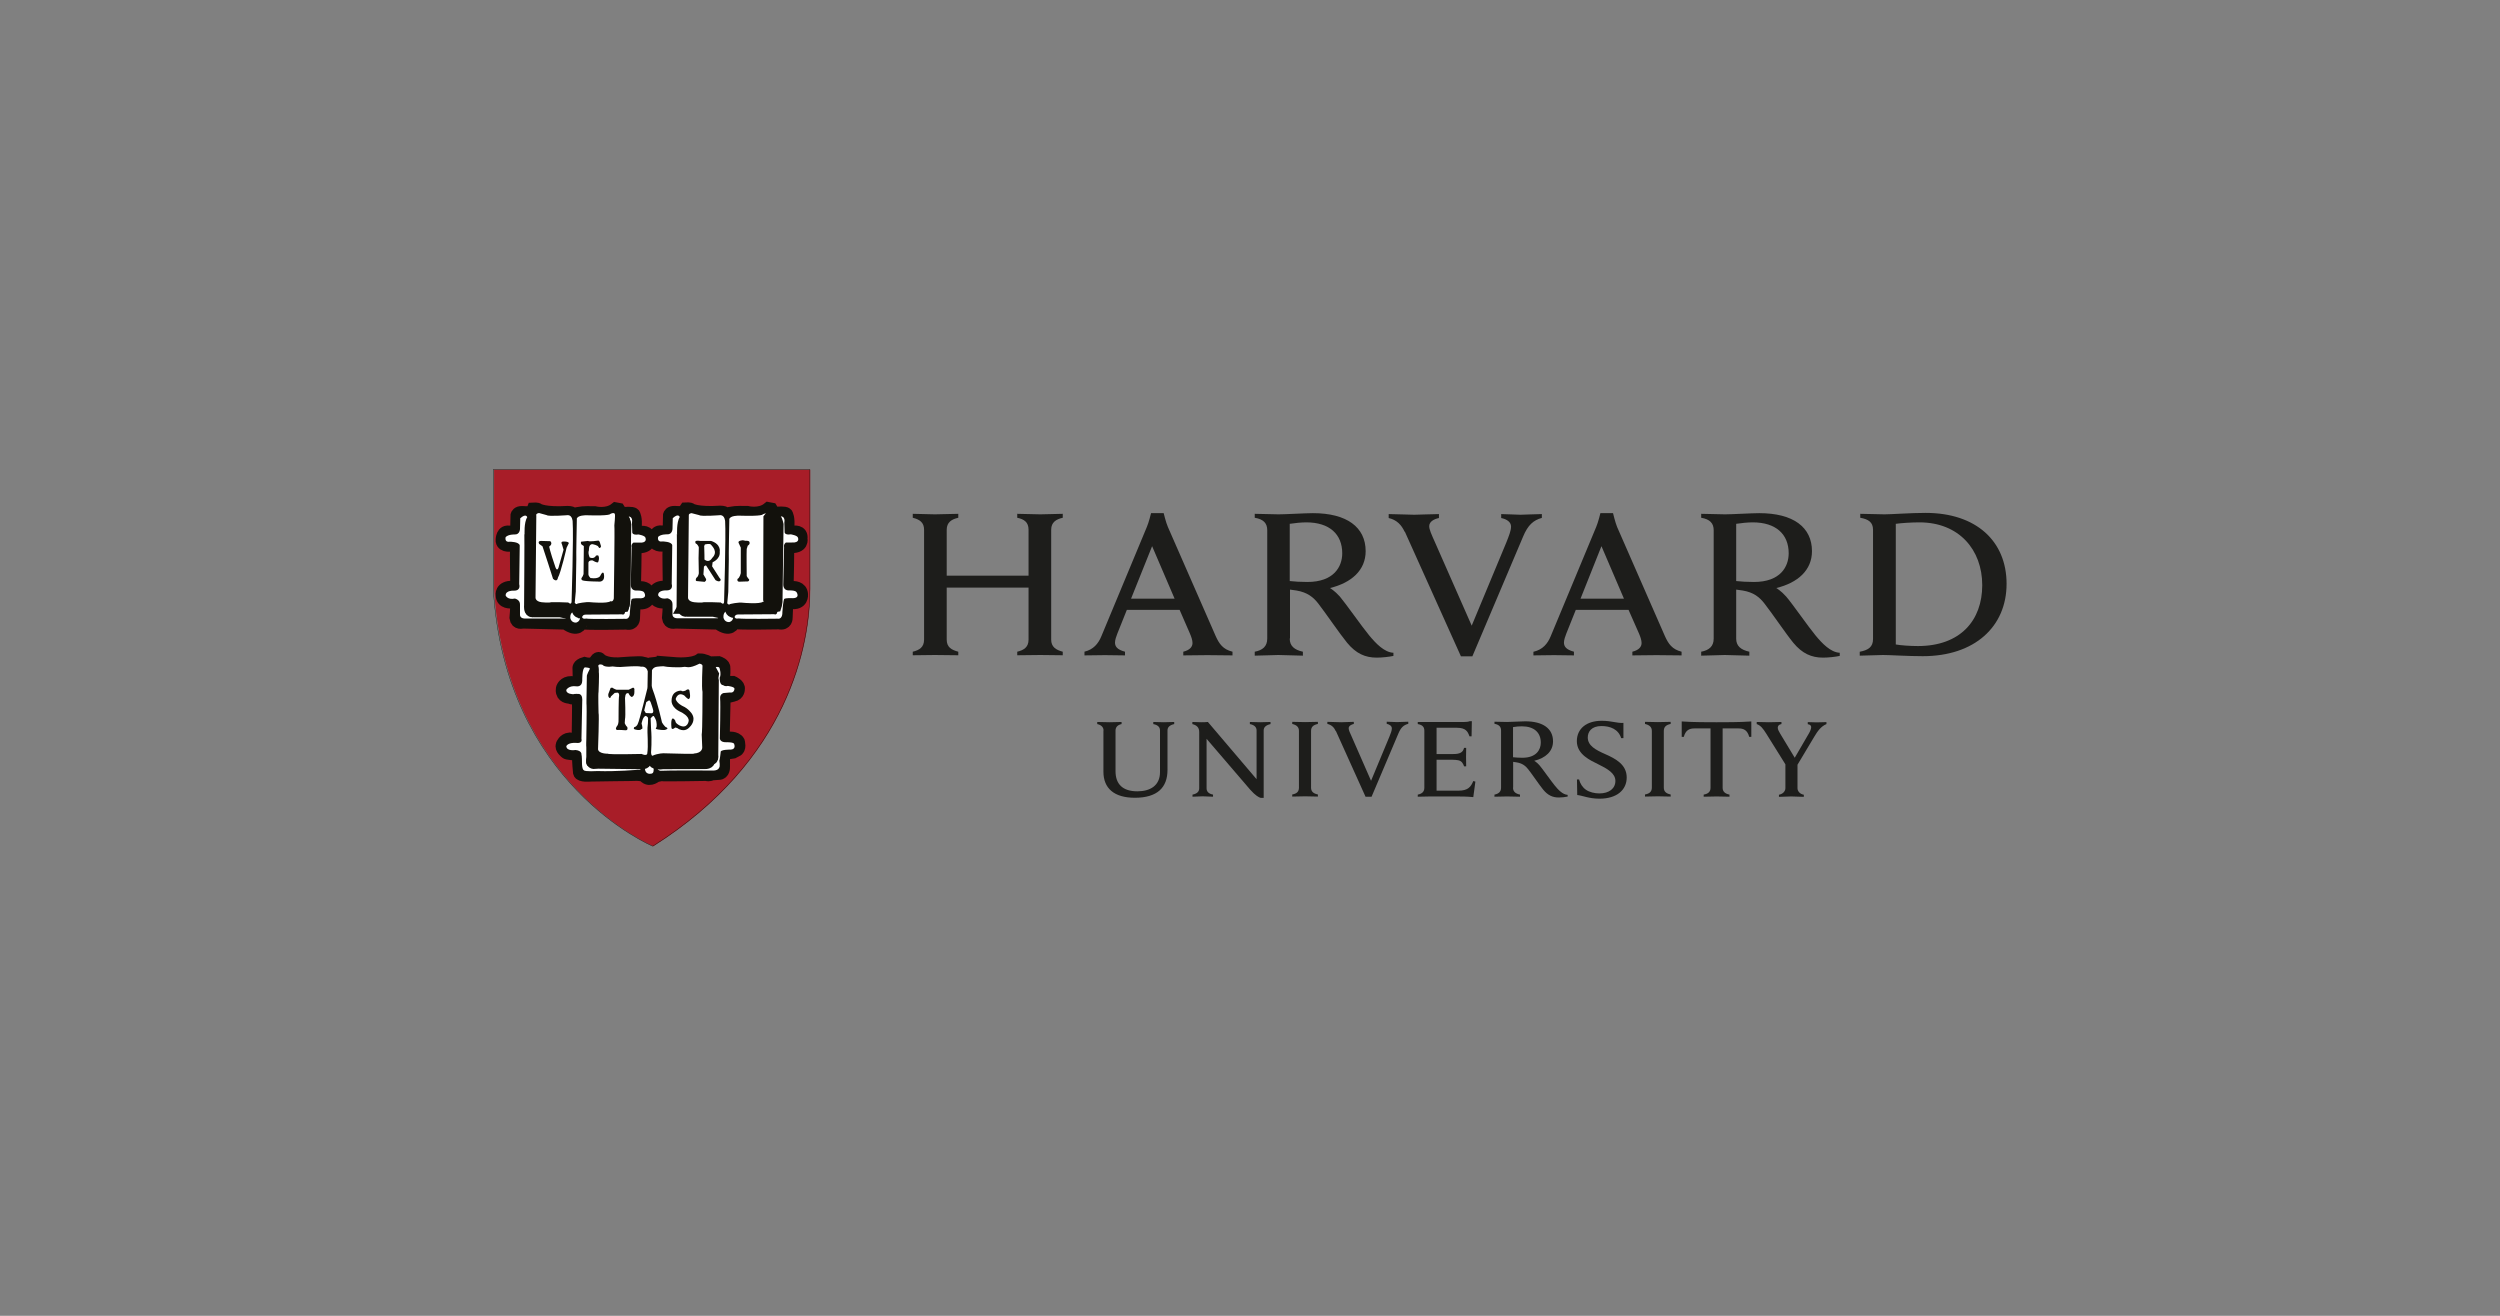 <?xml version="1.0" encoding="UTF-8"?> <svg xmlns="http://www.w3.org/2000/svg" xmlns:xlink="http://www.w3.org/1999/xlink" width="190px" height="100px" viewBox="0 0 190 100" version="1.1"><rect x="0" y="0" width="190" height="100" fill="#808080" stroke="none"/><title>harvard </title><g id="harvard" stroke="none" stroke-width="1" fill="none" fill-rule="evenodd"><g id="g14" transform="translate(37.49, 35.68)"><g id="g20" transform="translate(45.9, 19.19)" fill="#1D1D1B" fill-rule="nonzero"><path d="M0.48,0.65 C0.48,0.41 0.32,0.23 1.42108547e-14,0.16 L1.42108547e-14,0 C0.18,0 0.78,0.02 0.95,0.02 C1.1,0.02 1.67,0 1.85,0 L1.85,0.16 C1.55,0.22 1.39,0.4 1.39,0.65 L1.39,3.74 C1.39,4.72 1.93,5.27 3.05,5.27 C4.02,5.27 4.77,4.84 4.77,3.81 L4.77,0.64 C4.77,0.41 4.63,0.23 4.26,0.16 L4.26,0 C4.39,0 4.89,0.02 5.05,0.02 C5.19,0.02 5.71,0 5.85,0 L5.85,0.16 C5.5,0.24 5.34,0.4 5.34,0.64 L5.34,3.64 C5.34,4.99 4.56,5.76 2.86,5.76 C1.28,5.76 0.47,5.04 0.47,3.78 L0.47,0.65 L0.48,0.65 Z" id="path22"></path></g><g id="g24" transform="translate(53.13, 19.19)" fill="#1D1D1B" fill-rule="nonzero"><path d="M0.01,5.52 C0.38,5.45 0.52,5.27 0.52,5.04 L0.52,0.77 C0.52,0.41 0.33,0.25 0,0.16 L0,0 C0.19,0.01 0.5,0.02 0.66,0.02 C0.8,0.02 1.03,0.02 1.18,0 L4.88,4.35 L4.88,0.64 C4.88,0.41 4.73,0.23 4.37,0.16 L4.37,0 C4.5,0 4.98,0.02 5.15,0.02 C5.3,0.02 5.81,0 5.94,0 L5.94,0.16 C5.59,0.24 5.42,0.4 5.42,0.64 L5.42,5.77 L5.2,5.77 C5.06,5.74 4.79,5.59 4.39,5.14 L1.08,1.28 L1.08,5.04 C1.08,5.27 1.21,5.45 1.57,5.52 L1.57,5.68 C1.44,5.68 0.96,5.65 0.79,5.65 C0.64,5.65 0.14,5.68 0.01,5.68 L0.01,5.52 Z" id="path26"></path></g><g id="g28" transform="translate(82.35, 19.1)" fill="#1D1D1B" fill-rule="nonzero"><path d="M0.01,4.46 L0.17,4.46 C0.25,4.78 0.44,5.07 0.69,5.24 C0.96,5.43 1.37,5.52 1.71,5.52 C2.45,5.52 2.93,5.15 2.93,4.57 C2.93,3.99 2.33,3.65 1.6,3.29 C1.06,3.02 0,2.57 0,1.55 C0,0.6 0.73,0 1.89,0 C2.66,0 3.02,0.19 3.54,0.16 L3.54,1.32 L3.37,1.32 C3.16,0.64 2.54,0.4 1.87,0.4 C1.11,0.4 0.83,0.83 0.83,1.27 C0.83,1.9 1.45,2.22 2.15,2.53 C2.94,2.88 3.79,3.32 3.79,4.31 C3.79,5.24 3.06,5.92 1.72,5.92 C0.93,5.92 0.45,5.69 0.03,5.64 L0.01,4.45 L0.01,4.46 Z" id="path30"></path></g><g id="g32" transform="translate(96.02, 19.19)" fill="#1D1D1B" fill-rule="nonzero"><path d="M2.25,3.33 L0.74,0.91 C0.48,0.49 0.29,0.26 0,0.16 L0,0 C0.21,0 0.76,0.02 0.92,0.02 C1.06,0.02 1.67,0 1.88,0 L1.88,0.16 C1.69,0.19 1.6,0.29 1.6,0.44 C1.6,0.57 1.69,0.73 1.78,0.88 C1.87,1.02 2.89,2.72 2.89,2.72 L3.96,0.88 C4.07,0.7 4.14,0.51 4.14,0.39 C4.14,0.28 4.06,0.19 3.88,0.17 L3.88,0.01 C4.06,0.01 4.44,0.03 4.56,0.03 C4.68,0.03 5.12,0.01 5.3,0.01 L5.3,0.16 C4.89,0.33 4.63,0.69 4.38,1.11 L3.01,3.4 M3.1,3.11 L3.1,5.04 C3.1,5.23 3.25,5.47 3.58,5.53 L3.58,5.69 C3.4,5.69 2.8,5.66 2.62,5.66 C2.47,5.66 1.9,5.69 1.69,5.69 L1.69,5.53 C2.02,5.47 2.18,5.23 2.18,5.04 L2.18,3.19" id="path34"></path></g><g id="g36" transform="translate(70.26, 19.13)" fill="#1D1D1B" fill-rule="nonzero"><path d="M0,0.06 L3.54,0.06 C3.65,0.06 3.84,0.05 3.95,7.10542736e-15 L4.11,7.10542736e-15 L4.09,1.15 L3.93,1.15 C3.8,0.79 3.66,0.5 2.97,0.5 L1.43,0.5 L1.43,2.5 L2.61,2.5 C2.78,2.5 2.99,2.49 3.08,2.46 C3.35,2.4 3.46,2.25 3.52,2.03 L3.68,2.03 C3.67,2.2 3.67,2.6 3.67,2.71 C3.67,2.82 3.68,3.24 3.68,3.43 L3.52,3.43 C3.44,3.2 3.34,3.03 3.08,2.97 C2.99,2.95 2.78,2.93 2.61,2.93 L1.43,2.93 L1.43,5.28 L3.1,5.28 C3.83,5.28 4.04,4.98 4.22,4.55 L4.38,4.59 L4.22,5.77 C3.68,5.72 3.35,5.72 2.74,5.72 L0.98,5.72 C0.81,5.72 0.19,5.74 0,5.74 L0,5.58 C0.32,5.52 0.5,5.36 0.5,5.06 L0.5,0.72 C0.5,0.45 0.36,0.28 0,0.22 L0,0.06 L0,0.06 Z" id="path38"></path></g><g id="g40" transform="translate(60.72, 19.18)" fill="#1D1D1B" fill-rule="nonzero"><path d="M0.51,0.69 C0.51,0.4 0.34,0.24 -1.42108547e-14,0.16 L-1.42108547e-14,0 C0.19,0 0.8,0.02 0.98,0.02 C1.13,0.02 1.76,0 1.95,0 L1.95,0.16 C1.61,0.23 1.43,0.38 1.43,0.69 L1.43,5 C1.43,5.29 1.6,5.45 1.95,5.52 L1.95,5.68 C1.76,5.68 1.15,5.66 0.98,5.66 C0.83,5.66 0.19,5.68 -1.42108547e-14,5.68 L-1.42108547e-14,5.52 C0.35,5.46 0.51,5.3 0.51,5 L0.51,0.69 Z" id="path42"></path></g><g id="g44" transform="translate(87.53, 19.18)" fill="#1D1D1B" fill-rule="nonzero"><path d="M0.52,0.69 C0.52,0.4 0.34,0.24 0,0.16 L0,0 C0.19,0 0.8,0.02 0.98,0.02 C1.13,0.02 1.76,0 1.95,0 L1.95,0.16 C1.61,0.23 1.43,0.38 1.43,0.69 L1.43,5 C1.43,5.29 1.6,5.45 1.95,5.52 L1.95,5.68 C1.76,5.68 1.16,5.66 0.98,5.66 C0.83,5.66 0.19,5.68 0,5.68 L0,5.52 C0.35,5.46 0.52,5.3 0.52,5 L0.52,0.69 Z" id="path46"></path></g><g id="g48" transform="translate(90.32, 19.15)" fill="#1D1D1B" fill-rule="nonzero"><path d="M2.64,0.06 C0.7,0.06 0.39,0.02 -1.42108547e-14,0 L-1.42108547e-14,1.17 L0.16,1.17 C0.3,0.65 0.59,0.53 0.97,0.53 L2.19,0.53 L2.19,5.04 C2.19,5.34 2.02,5.5 1.67,5.56 L1.67,5.72 C1.86,5.72 2.51,5.7 2.66,5.7 C2.84,5.7 3.44,5.72 3.63,5.72 L3.63,5.56 C3.29,5.49 3.11,5.33 3.11,5.04 L3.11,0.53 L4.32,0.53 C4.71,0.53 4.99,0.66 5.13,1.17 L5.29,1.17 L5.29,0 C4.9,0.02 4.59,0.06 2.65,0.06" id="path50"></path></g><g id="g52" transform="translate(76.09, 19.14)" fill="#1D1D1B" fill-rule="nonzero"><path d="M1.41,5.05 C1.41,5.34 1.6,5.5 1.94,5.57 L1.94,5.73 C1.75,5.73 1.13,5.71 0.95,5.71 C0.8,5.71 0.19,5.73 1.42108547e-14,5.73 L1.42108547e-14,5.57 C0.32,5.51 0.5,5.35 0.5,5.05 L0.5,0.69 C0.5,0.42 0.35,0.25 1.42108547e-14,0.19 L1.42108547e-14,0.03 C0.19,0.03 0.79,0.05 0.96,0.05 C1.24,0.05 2.03,0 2.34,0 C3.7,0 4.45,0.56 4.45,1.52 C4.45,2.28 3.89,2.79 3.02,3 C3.02,3 3.22,3.11 3.42,3.34 C3.66,3.62 4.31,4.55 4.58,4.88 C4.85,5.21 5.19,5.57 5.56,5.59 L5.56,5.72 C5.38,5.76 5.1,5.79 4.89,5.79 C4.43,5.79 4.06,5.63 3.7,5.19 C3.39,4.81 2.87,4.03 2.56,3.64 C2.36,3.39 2.12,3.19 1.68,3.12 C1.6,3.11 1.52,3.09 1.42,3.08 L1.42,5.03 L1.41,5.05 Z M1.41,2.73 C1.59,2.75 1.86,2.77 2.12,2.77 C3.18,2.77 3.52,2.16 3.52,1.62 C3.52,0.85 3.01,0.38 2.08,0.38 C1.89,0.38 1.61,0.4 1.41,0.44 L1.41,2.74 L1.41,2.73 Z" id="path54"></path></g><g id="g56" transform="translate(63.39, 19.17)" fill="#1D1D1B" fill-rule="nonzero"><path d="M0.64,0.72 C0.52,0.45 0.33,0.24 0,0.17 L0,0.01 C0.2,0.01 0.9,0.04 1.05,0.04 C1.19,0.04 1.8,0.01 2.01,0.01 L2.01,0.17 C1.83,0.21 1.62,0.31 1.62,0.5 C1.62,0.63 1.7,0.82 1.86,1.16 L3.32,4.49 L4.71,1.15 C4.82,0.88 4.9,0.67 4.9,0.51 C4.9,0.33 4.74,0.21 4.51,0.16 L4.51,-7.10542736e-15 C4.69,-7.10542736e-15 5.15,0.03 5.29,0.03 C5.42,0.03 5.95,-7.10542736e-15 6.15,-7.10542736e-15 L6.15,0.16 C5.8,0.25 5.59,0.44 5.4,0.89 L3.36,5.7 L2.9,5.7 L0.65,0.71 L0.64,0.72 Z" id="path58"></path></g><g id="g60" transform="translate(68.05, 3.39)" fill="#1D1D1B" fill-rule="nonzero"><path d="M1.21,1.34 C0.97,0.82 0.61,0.44 0,0.3 L0,7.10542736e-15 C0.38,7.10542736e-15 1.65,0.05 1.94,0.05 C2.21,0.05 3.43,7.10542736e-15 3.82,7.10542736e-15 L3.82,0.3 C3.47,0.37 3.08,0.56 3.08,0.92 C3.08,1.17 3.24,1.52 3.53,2.17 L6.31,8.48 L8.94,2.16 C9.14,1.65 9.3,1.26 9.3,0.95 C9.3,0.61 8.99,0.39 8.55,0.3 L8.55,7.10542736e-15 C8.9,7.10542736e-15 9.74,0.05 10.01,0.05 C10.25,0.05 11.26,7.10542736e-15 11.64,7.10542736e-15 L11.64,0.29 C10.99,0.47 10.58,0.84 10.22,1.7 L6.36,10.81 L5.49,10.81 L1.23,1.34 L1.21,1.34 Z" id="path62"></path></g><g id="g64" transform="translate(31.88, 3.37)" fill="#1D1D1B" fill-rule="nonzero"><path d="M0,10.48 C0.5,10.36 0.86,10.14 0.86,9.56 L0.86,1.21 C0.86,0.66 0.53,0.43 0,0.3 L0,0 C0.26,0 1.41,0.04 1.68,0.04 C2,0.04 3.2,0 3.46,0 L3.46,0.3 C2.96,0.41 2.58,0.64 2.58,1.21 L2.58,4.7 L8.8,4.7 L8.8,1.21 C8.8,0.64 8.47,0.41 7.94,0.3 L7.94,0 C8.2,0 9.38,0.04 9.7,0.04 C9.98,0.04 11.14,0 11.4,0 L11.4,0.3 C10.9,0.41 10.52,0.64 10.52,1.21 L10.52,9.56 C10.52,10.11 10.87,10.34 11.4,10.48 L11.4,10.75 C11.14,10.75 9.97,10.73 9.7,10.73 C9.38,10.73 8.21,10.75 7.94,10.75 L7.94,10.48 C8.44,10.36 8.8,10.14 8.8,9.56 L8.8,5.61 L2.58,5.61 L2.58,9.56 C2.58,10.13 2.93,10.34 3.46,10.48 L3.46,10.75 C3.2,10.75 2,10.73 1.68,10.73 C1.4,10.73 0.26,10.75 0,10.75 L0,10.48 Z" id="path66"></path></g><g id="g68" transform="translate(103.85, 3.3)" fill="#1D1D1B" fill-rule="nonzero"><path d="M0.01,10.55 C0.66,10.43 1.01,10.18 1.01,9.59 L1.01,1.28 C1.01,0.71 0.66,0.48 0.04,0.37 L0.04,0.07 C0.4,0.07 1.57,0.11 1.89,0.11 C2.41,0.11 3.87,0 5.01,0 C8.84,0 11.16,2.14 11.16,5.39 C11.16,8.64 8.74,10.89 4.79,10.89 C3.65,10.89 2.3,10.8 1.77,10.8 C1.45,10.8 0.36,10.85 0,10.85 L0,10.55 L0.01,10.55 Z M2.74,10 C3.13,10.07 3.85,10.12 4.42,10.12 C7.64,10.12 9.31,8.18 9.31,5.49 C9.31,2.8 7.54,0.72 4.54,0.72 C3.93,0.72 3.16,0.77 2.74,0.83 L2.74,10 L2.74,10 Z" id="path70"></path></g><g id="g72" transform="translate(57.87, 3.32)" fill="#1D1D1B" fill-rule="nonzero"><path d="M2.66,9.54 C2.66,10.09 3.01,10.39 3.66,10.53 L3.66,10.83 C3.3,10.83 2.13,10.78 1.79,10.78 C1.51,10.78 0.36,10.83 0,10.83 L0,10.53 C0.6,10.42 0.95,10.12 0.95,9.54 L0.95,1.29 C0.95,0.78 0.68,0.46 0,0.35 L0,0.05 C0.36,0.05 1.49,0.09 1.81,0.09 C2.34,0.09 3.83,0 4.42,0 C6.99,0 8.43,1.06 8.43,2.89 C8.43,4.33 7.36,5.29 5.72,5.69 C5.72,5.69 6.09,5.91 6.47,6.34 C6.92,6.87 8.18,8.67 8.69,9.28 C9.2,9.9 9.85,10.58 10.54,10.61 L10.54,10.85 C10.21,10.92 9.67,10.98 9.27,10.98 C8.39,10.98 7.7,10.67 7.02,9.85 C6.44,9.14 5.41,7.62 4.83,6.87 C4.46,6.39 4,6.02 3.18,5.88 C3.02,5.85 2.86,5.83 2.68,5.81 L2.68,9.51 L2.66,9.54 Z M2.66,5.16 C3,5.2 3.5,5.23 4,5.23 C6.01,5.23 6.65,4.07 6.65,3.05 C6.65,1.6 5.68,0.7 3.92,0.7 C3.56,0.7 3.03,0.75 2.66,0.81 L2.66,5.16 Z" id="path74"></path></g><g id="g76" transform="translate(91.8, 3.32)" fill="#1D1D1B" fill-rule="nonzero"><path d="M2.66,9.54 C2.66,10.09 3.01,10.39 3.66,10.53 L3.66,10.83 C3.3,10.83 2.13,10.78 1.79,10.78 C1.5,10.78 0.36,10.83 0,10.83 L0,10.53 C0.6,10.42 0.95,10.12 0.95,9.54 L0.95,1.29 C0.95,0.78 0.67,0.46 0,0.35 L0,0.05 C0.36,0.05 1.49,0.09 1.81,0.09 C2.34,0.09 3.83,0 4.41,0 C6.99,0 8.42,1.06 8.42,2.89 C8.42,4.33 7.35,5.29 5.71,5.69 C5.71,5.69 6.08,5.91 6.46,6.34 C6.92,6.87 8.17,8.67 8.68,9.28 C9.19,9.9 9.84,10.58 10.53,10.61 L10.53,10.85 C10.2,10.92 9.67,10.98 9.26,10.98 C8.38,10.98 7.68,10.67 7,9.85 C6.42,9.14 5.4,7.62 4.81,6.87 C4.44,6.39 3.99,6.02 3.16,5.88 C2.99,5.85 2.84,5.83 2.66,5.81 L2.66,9.51 L2.66,9.54 Z M2.66,5.16 C3,5.2 3.51,5.23 4.01,5.23 C6.02,5.23 6.65,4.07 6.65,3.05 C6.65,1.6 5.68,0.7 3.92,0.7 C3.55,0.7 3.03,0.75 2.66,0.81 L2.66,5.16 Z" id="path78"></path></g><g id="g80" transform="translate(44.92, 3.32)" fill="#1D1D1B" fill-rule="nonzero"><path d="M0,10.53 C0.68,10.37 1.06,9.93 1.3,9.34 L4.75,1.05 C4.9,0.71 5.07,-7.10542736e-15 5.07,-7.10542736e-15 L6.03,-7.10542736e-15 C6.03,-7.10542736e-15 6.2,0.71 6.35,1.05 L9.99,9.36 C10.25,9.93 10.53,10.35 11.26,10.53 L11.26,10.81 C10.86,10.81 9.64,10.79 9.36,10.79 C9.08,10.79 7.91,10.81 7.52,10.81 L7.52,10.53 C8.05,10.4 8.22,10.13 8.22,9.87 C8.22,9.65 8.13,9.4 8.02,9.14 L7.24,7.35 L3.23,7.35 L2.51,9.15 C2.43,9.35 2.33,9.64 2.33,9.83 C2.33,10.13 2.49,10.37 3.09,10.53 L3.09,10.81 C2.73,10.81 1.79,10.79 1.57,10.79 L0.01,10.81 L0.01,10.53 L0,10.53 Z M6.86,6.5 L5.15,2.51 L3.55,6.5 L6.86,6.5 L6.86,6.5 Z" id="path82"></path></g><g id="g84" transform="translate(79.05, 3.32)" fill="#1D1D1B" fill-rule="nonzero"><path d="M0.02,10.53 C0.7,10.37 1.08,9.93 1.32,9.34 L4.77,1.05 C4.92,0.71 5.09,-7.10542736e-15 5.09,-7.10542736e-15 L6.05,-7.10542736e-15 C6.05,-7.10542736e-15 6.22,0.71 6.36,1.05 L10,9.36 C10.26,9.93 10.54,10.35 11.26,10.53 L11.26,10.81 C10.87,10.81 9.64,10.79 9.36,10.79 C9.08,10.79 7.91,10.81 7.52,10.81 L7.52,10.53 C8.05,10.4 8.22,10.13 8.22,9.87 C8.22,9.65 8.13,9.4 8.02,9.14 L7.23,7.35 L3.22,7.35 L2.5,9.15 C2.42,9.35 2.32,9.64 2.32,9.83 C2.32,10.13 2.48,10.37 3.08,10.53 L3.08,10.81 C2.72,10.81 1.78,10.79 1.56,10.79 L0,10.81 L0,10.53 L0.02,10.53 Z M6.88,6.5 L5.17,2.51 L3.58,6.5 L6.89,6.5 L6.88,6.5 Z" id="path86"></path></g><g id="g88" transform="translate(0.06, 0.02)" fill="#A81D28" fill-rule="nonzero"><path d="M0,7.10542736e-15 L24.03,7.10542736e-15 L24.03,9.08 C24.03,13.24 22.48,22.06 12.1,28.62 C12.1,28.62 0.86,23.92 0,9.08 L0,7.10542736e-15 L0,7.10542736e-15 Z" id="path90"></path></g><g id="g92" transform="translate(-0, 0)" stroke="#12110C" stroke-width="0.03"><path d="M0.01,-7.10542736e-15 L24.06,-7.10542736e-15 L24.06,9.08 C24.06,13.24 22.51,22.07 12.12,28.63 C12.12,28.63 0.87,23.93 7.10542736e-15,9.08 L7.10542736e-15,-7.10542736e-15 L0.01,-7.10542736e-15 Z" id="path94"></path></g><g id="g96" transform="translate(12.265, 2.97)" fill="#FFFFFF" fill-rule="nonzero"><path d="M5.985,8.72 C5.985,8.72 5.775,9.4 4.815,8.7 L1.545,8.62 C1.545,8.62 1.115,8.76 1.055,8.31 C1.055,8.31 1.135,7.41 1.095,7.34 C1.095,7.34 1.115,7.09 0.685,7.09 C0.685,7.09 0.025,7.17 0.005,6.58 C0.005,6.58 -0.115,5.96 0.805,5.98 C0.805,5.98 1.095,6.12 1.115,5.74 C1.115,5.74 1.075,3.21 1.095,3.01 C1.095,3.01 1.175,2.78 0.725,2.74 C0.725,2.74 0.085,2.88 0.005,2.45 C0.005,2.45 -0.035,1.81 0.395,1.77 C0.395,1.77 0.925,1.81 1.015,1.67 C1.015,1.67 1.135,1.75 1.115,1.28 L1.135,0.48 C1.135,0.48 1.195,0.27 1.525,0.29 C1.525,0.29 2.125,0.33 2.205,0.27 C2.205,0.27 2.335,0.1 2.375,0.02 C2.375,0.02 2.685,0 2.745,0.08 C2.745,0.08 3.215,0.39 4.985,0.27 C4.985,0.27 5.255,0.27 5.315,0.35 C5.315,0.35 5.645,0.6 5.845,0.33 C5.845,0.33 6.135,0.27 7.015,0.29 C7.015,0.29 7.975,0.54 8.635,0 L8.845,0.04 C8.845,0.04 9.115,0.49 9.315,0.35 C9.315,0.35 9.895,0.29 9.995,0.41 C9.995,0.41 10.185,0.7 10.095,1.46 C10.095,1.46 9.975,1.79 10.545,1.79 C10.545,1.79 11.185,1.67 11.105,2.28 C11.105,2.28 11.285,2.96 10.215,2.87 C10.215,2.87 10.075,3.06 10.095,3.2 C10.095,3.2 10.075,5.42 10.055,5.67 C10.055,5.67 10.035,6.02 10.505,6 C10.505,6 11.125,5.96 11.145,6.53 C11.145,6.53 11.225,7.27 10.325,7.13 C10.325,7.13 10.055,7.17 10.015,7.34 L9.975,8.31 C9.975,8.31 9.995,8.8 9.445,8.68 C9.365,8.68 6.405,8.74 6.155,8.66 C6.155,8.66 6.015,8.64 5.975,8.72" id="path98"></path></g><g id="g100" transform="translate(5.218, 14.38)" fill="#FFFFFF" fill-rule="nonzero"><path d="M6.742,0.56 C6.742,0.56 6.882,0.5 6.922,0.41 C6.922,0.41 7.332,0.37 7.392,0.31 L8.682,0.41 C8.682,0.41 9.952,0.51 10.492,0.11 C10.492,0.11 10.692,0.11 10.822,0.17 C10.822,0.17 11.092,0.23 11.172,0.34 L11.912,0.32 C11.912,0.32 12.342,0.46 12.302,0.73 L12.302,1.08 C12.302,1.08 12.222,1.78 12.422,1.82 L12.992,1.82 C12.992,1.82 13.462,2.03 13.402,2.31 C13.402,2.31 13.422,2.7 13.012,2.78 C13.012,2.78 12.602,2.9 12.462,2.88 C12.462,2.88 12.322,3.05 12.302,3.27 L12.242,5.82 C12.242,5.82 12.202,6.09 12.612,6.05 C12.612,6.05 13.212,5.99 13.392,6.32 C13.392,6.32 13.552,6.88 13.232,6.98 L13.002,7.1 L12.492,7.18 C12.492,7.18 12.282,7.2 12.262,7.57 L12.262,8.25 C12.262,8.25 12.282,8.72 11.912,8.72 L11.362,8.76 C11.362,8.76 11.222,8.88 10.952,8.8 C10.952,8.8 7.642,8.86 7.522,8.82 L7.132,8.9 C7.132,8.9 6.702,9.29 6.352,9 L6.082,8.79 C6.082,8.79 5.882,8.83 5.812,8.81 C5.732,8.79 2.152,8.85 2.152,8.85 C2.152,8.85 1.392,8.93 1.332,8.67 C1.332,8.67 1.232,7.68 1.272,7.56 C1.272,7.56 1.272,7.27 1.092,7.25 C1.092,7.25 0.332,7.21 0.312,7.13 C0.312,7.13 -0.098,6.84 0.022,6.55 C0.022,6.55 0.162,6.16 0.572,6.12 C0.572,6.12 1.192,6.22 1.192,6.04 C1.192,6.04 1.232,5.92 1.232,5.73 C1.232,5.73 1.272,3.41 1.252,3.26 C1.252,3.26 1.312,2.97 1.052,2.97 C1.052,2.97 0.782,3.05 0.602,2.93 C0.602,2.93 0.132,2.95 0.042,2.58 C0.042,2.58 -0.038,2.35 0.082,2.15 C0.082,2.15 0.292,1.72 0.922,1.86 C0.922,1.86 1.272,1.96 1.312,1.71 L1.292,0.77 C1.292,0.77 1.212,0.52 1.702,0.38 C1.702,0.38 2.322,0.55 2.522,0.24 C2.522,0.24 2.732,-0.19 2.912,0.1 C2.912,0.1 3.282,0.45 4.292,0.41 C4.292,0.41 6.042,0.27 6.082,0.35 C6.082,0.35 6.512,0.41 6.622,0.55 L6.742,0.57 L6.742,0.56 Z" id="path102"></path></g><g id="g104" transform="translate(0.675, 3.01)" fill="#FFFFFF" fill-rule="nonzero"><path d="M5.985,8.68 C5.985,8.68 5.775,9.36 4.815,8.66 L1.545,8.58 C1.545,8.58 1.115,8.72 1.055,8.27 C1.055,8.27 1.135,7.38 1.095,7.3 C1.095,7.3 1.115,7.05 0.685,7.05 C0.685,7.05 0.025,7.13 0.005,6.55 C0.005,6.55 -0.115,5.92 0.805,5.95 C0.805,5.95 1.095,6.09 1.115,5.72 C1.115,5.72 1.075,3.19 1.095,2.99 C1.095,2.99 1.175,2.76 0.725,2.72 C0.725,2.72 0.085,2.86 0.005,2.43 C0.005,2.43 -0.035,1.79 0.395,1.75 C0.395,1.75 0.925,1.79 1.015,1.66 C1.015,1.66 1.135,1.74 1.115,1.27 L1.135,0.47 C1.135,0.47 1.195,0.26 1.525,0.28 C1.525,0.28 2.135,0.32 2.205,0.26 C2.205,0.26 2.345,0.09 2.375,0.01 C2.375,0.01 2.685,-0.01 2.745,0.07 C2.745,0.07 3.215,0.38 4.985,0.27 C4.985,0.27 5.255,0.27 5.315,0.35 C5.315,0.35 5.645,0.6 5.845,0.33 C5.845,0.33 6.135,0.27 7.015,0.29 C7.015,0.29 7.965,0.54 8.635,0 L8.845,0.04 C8.845,0.04 9.115,0.49 9.315,0.35 C9.315,0.35 9.895,0.29 9.995,0.41 C9.995,0.41 10.195,0.7 10.095,1.46 C10.095,1.46 9.975,1.79 10.545,1.79 C10.545,1.79 11.185,1.67 11.105,2.28 C11.105,2.28 11.285,2.96 10.205,2.87 C10.205,2.87 10.065,3.07 10.085,3.2 C10.085,3.2 10.065,5.42 10.045,5.67 C10.045,5.67 10.025,6.02 10.495,6 C10.495,6 11.115,5.96 11.135,6.53 C11.135,6.53 11.215,7.27 10.315,7.13 C10.315,7.13 10.045,7.17 10.005,7.34 L9.965,8.31 C9.965,8.31 9.985,8.8 9.435,8.68 C9.355,8.68 6.395,8.74 6.145,8.66 C6.145,8.66 6.005,8.64 5.975,8.72" id="path106"></path></g><g id="g108" transform="translate(12.265, 2.97)" fill="#12110C" fill-rule="nonzero"><path d="M5.985,8.72 C5.985,8.72 5.775,9.4 4.815,8.7 L1.545,8.62 C1.545,8.62 1.115,8.76 1.055,8.31 C1.055,8.31 1.135,7.41 1.095,7.34 C1.095,7.34 1.115,7.09 0.685,7.09 C0.685,7.09 0.025,7.17 0.005,6.58 C0.005,6.58 -0.115,5.96 0.805,5.98 C0.805,5.98 1.095,6.12 1.115,5.74 C1.115,5.74 1.075,3.21 1.095,3.01 C1.095,3.01 1.175,2.78 0.725,2.74 C0.725,2.74 0.085,2.88 0.005,2.45 C0.005,2.45 -0.035,1.81 0.395,1.77 C0.395,1.77 0.925,1.81 1.015,1.67 C1.015,1.67 1.135,1.75 1.115,1.28 L1.135,0.48 C1.135,0.48 1.195,0.27 1.525,0.29 C1.525,0.29 2.125,0.33 2.205,0.27 C2.205,0.27 2.335,0.1 2.375,0.02 C2.375,0.02 2.685,0 2.745,0.08 C2.745,0.08 3.215,0.39 4.985,0.27 C4.985,0.27 5.255,0.27 5.315,0.35 C5.315,0.35 5.645,0.6 5.845,0.33 C5.845,0.33 6.135,0.27 7.015,0.29 C7.015,0.29 7.975,0.54 8.635,0 L8.845,0.04 C8.845,0.04 9.115,0.49 9.315,0.35 C9.315,0.35 9.895,0.29 9.995,0.41 C9.995,0.41 10.185,0.7 10.095,1.46 C10.095,1.46 9.975,1.79 10.545,1.79 C10.545,1.79 11.185,1.67 11.105,2.28 C11.105,2.28 11.285,2.96 10.215,2.87 C10.215,2.87 10.075,3.06 10.095,3.2 C10.095,3.2 10.075,5.42 10.055,5.67 C10.055,5.67 10.035,6.02 10.505,6 C10.505,6 11.125,5.96 11.145,6.53 C11.145,6.53 11.225,7.27 10.325,7.13 C10.325,7.13 10.055,7.17 10.015,7.34 L9.975,8.31 C9.975,8.31 9.995,8.8 9.445,8.68 C9.365,8.68 6.405,8.74 6.155,8.66 C6.155,8.66 6.015,8.64 5.975,8.72" id="path110"></path></g><g id="g112" transform="translate(12.265, 2.98)" stroke="#12110C"><path d="M5.985,8.71 C5.985,8.71 5.775,9.39 4.815,8.69 L1.545,8.61 C1.545,8.61 1.115,8.75 1.055,8.3 C1.055,8.3 1.135,7.4 1.095,7.33 C1.095,7.33 1.115,7.08 0.685,7.08 C0.685,7.08 0.025,7.16 0.005,6.57 C0.005,6.57 -0.115,5.95 0.805,5.97 C0.805,5.97 1.095,6.11 1.115,5.74 C1.115,5.74 1.075,3.21 1.095,3.01 C1.095,3.01 1.175,2.78 0.725,2.74 C0.725,2.74 0.085,2.88 0.005,2.45 C0.005,2.45 -0.035,1.81 0.395,1.77 C0.395,1.77 0.925,1.81 1.015,1.67 C1.015,1.67 1.135,1.75 1.115,1.28 L1.135,0.48 C1.135,0.48 1.195,0.27 1.525,0.29 C1.525,0.29 2.125,0.33 2.205,0.27 C2.205,0.27 2.335,0.1 2.385,0.02 C2.385,0.02 2.695,0 2.755,0.08 C2.755,0.08 3.225,0.39 4.995,0.27 C4.995,0.27 5.265,0.27 5.325,0.35 C5.325,0.35 5.655,0.6 5.855,0.33 C5.855,0.33 6.145,0.27 7.025,0.29 C7.025,0.29 7.985,0.54 8.645,0 L8.855,0.04 C8.855,0.04 9.125,0.49 9.325,0.35 C9.325,0.35 9.905,0.29 10.005,0.41 C10.005,0.41 10.195,0.7 10.105,1.46 C10.105,1.46 9.985,1.79 10.555,1.79 C10.555,1.79 11.195,1.67 11.115,2.28 C11.115,2.28 11.295,2.96 10.225,2.87 C10.225,2.87 10.085,3.06 10.105,3.2 C10.105,3.2 10.085,5.42 10.065,5.67 C10.065,5.67 10.045,6.02 10.515,6 C10.515,6 11.135,5.96 11.155,6.52 C11.155,6.52 11.235,7.26 10.335,7.12 C10.335,7.12 10.065,7.16 10.025,7.33 L9.985,8.3 C9.985,8.3 10.005,8.79 9.455,8.67 C9.375,8.67 6.415,8.73 6.165,8.65 C6.165,8.65 6.025,8.63 5.985,8.71 L5.985,8.71 Z" id="path114"></path></g><g id="g116" transform="translate(13.865, 3.66)" fill="#FFFFFF" fill-rule="nonzero"><path d="M0.705,0 C0.705,0 0.745,0.39 0.745,0.49 C0.745,0.59 0.685,6.12 0.685,6.12 C0.685,6.12 0.745,6.55 0.375,6.76 C0.375,6.76 0.275,6.8 0.255,6.53 L0.295,0.69 C0.295,0.69 0.335,-0.03 0.705,0.01" id="path118"></path></g><g id="g120" transform="translate(13.865, 3.66)" stroke="#12110C"><path d="M0.705,0 C0.705,0 0.745,0.39 0.745,0.49 C0.745,0.59 0.685,6.12 0.685,6.12 C0.685,6.12 0.745,6.55 0.375,6.76 C0.375,6.76 0.275,6.8 0.255,6.53 L0.295,0.69 C0.295,0.69 0.335,-0.03 0.705,0.01 L0.705,0 Z" id="path122"></path></g><g id="g124" transform="translate(12.515, 3.494)" fill="#FFFFFF" fill-rule="nonzero"><path d="M1.415,6.986 C1.415,6.986 1.455,1.496 1.435,1.396 C1.415,1.296 1.455,1.476 1.455,1.476 C1.455,1.476 1.395,0.516 1.655,0.126 C1.655,0.126 1.575,-0.204 1.125,0.206 L1.105,1.006 C1.105,1.006 1.105,1.456 0.695,1.436 C0.695,1.436 0.225,1.416 0.015,1.626 C0.015,1.626 -0.105,2.056 0.345,1.976 C0.345,1.976 1.045,1.976 1.085,2.266 L1.045,5.206 C1.045,5.206 1.205,5.696 0.655,5.696 C0.655,5.696 -0.005,5.656 0.015,6.066 C0.015,6.066 0.155,6.416 0.715,6.296 C0.715,6.296 1.125,6.376 1.105,6.766 L1.105,7.506 C1.105,7.506 1.065,7.796 1.455,7.816 L4.495,7.816 C4.495,7.816 4.645,7.836 4.645,7.636 C4.645,7.636 4.625,7.476 4.395,7.476 L1.865,7.436 C1.865,7.436 1.455,7.576 1.415,6.966" id="path126"></path></g><g id="g128" transform="translate(14.5, 10.011)" fill="#FFFFFF" fill-rule="nonzero"><path d="M0.01,0.459 C0.01,0.459 -0.07,0.729 0.22,0.679 L2.23,0.679 L2.77,0.799 C2.77,0.799 3.33,0.659 2.77,0.349 C2.77,0.349 0.98,0.369 0.82,0.329 C0.82,0.329 0.45,0.229 0.37,0.209 C0.37,0.209 0.18,0.129 0,0.459" id="path130"></path></g><g id="g132" transform="translate(14.5, 10.011)" stroke="#12110C"><path d="M0.01,0.459 C0.01,0.459 -0.07,0.729 0.22,0.679 L2.23,0.679 L2.77,0.799 C2.77,0.799 3.33,0.659 2.77,0.349 C2.77,0.349 0.98,0.369 0.82,0.329 C0.82,0.329 0.45,0.229 0.37,0.209 C0.37,0.209 0.18,0.129 0,0.459 L0.01,0.459 Z" id="path134"></path></g><g id="g136" transform="translate(17.361, 10.666)" fill="#FFFFFF" fill-rule="nonzero"><path d="M0.479,0.074 C0.479,0.074 0.109,0.074 0.129,0.564 C0.129,0.564 0.169,0.934 0.559,0.934 C0.559,0.934 0.909,0.874 0.869,0.484 C0.869,0.484 0.659,-0.006 0.479,0.074" id="path138"></path></g><g id="g140" transform="translate(18.106, 10.035)" fill="#FFFFFF" fill-rule="nonzero"><path d="M0.004,0.515 C0.004,0.515 0.184,0.325 0.294,0.325 C0.294,0.325 2.244,0.495 2.574,0.265 C2.574,0.265 2.864,0.205 2.944,0.265 C2.944,0.265 3.234,0.495 3.234,0.635 C3.234,0.635 3.214,0.815 2.864,0.715 C2.864,0.715 0.664,0.735 0.544,0.735 C0.544,0.735 -0.056,0.875 0.004,0.525" id="path142"></path></g><g id="g144" transform="translate(18.106, 10.035)" stroke="#12110C"><path d="M0.004,0.515 C0.004,0.515 0.184,0.325 0.294,0.325 C0.294,0.325 2.244,0.495 2.574,0.265 C2.574,0.265 2.864,0.205 2.944,0.265 C2.944,0.265 3.234,0.495 3.234,0.635 C3.234,0.635 3.214,0.815 2.864,0.715 C2.864,0.715 0.664,0.735 0.544,0.735 C0.544,0.735 -0.056,0.875 0.004,0.515 Z" id="path146"></path></g><g id="g148" transform="translate(18.33, 3.542)" fill="#FFFFFF" fill-rule="nonzero"><path d="M0.03,7.638 C0.03,7.638 0.03,7.478 0.3,7.478 L3.02,7.458 C3.02,7.458 3.27,7.598 3.27,7.128 C3.27,7.128 3.37,5.008 3.38,2.668 C3.38,1.968 3.41,1.238 3.39,0.568 C3.39,0.568 3.33,0.278 3.25,0.218 C3.25,0.218 3.25,-0.092 3.58,0.028 C3.58,0.028 3.87,0.048 3.79,0.498 L3.81,1.178 C3.81,1.178 3.75,1.468 4.28,1.388 C4.28,1.388 4.81,1.468 4.83,1.658 C4.83,1.658 4.99,2.048 4.36,2.008 L3.91,2.008 C3.91,2.008 3.72,2.128 3.77,2.358 L3.71,5.178 C3.71,5.178 3.67,5.668 4.14,5.648 C4.14,5.648 4.63,5.628 4.72,5.788 C4.72,5.788 5.05,6.278 4.33,6.238 C4.33,6.238 3.88,6.218 3.78,6.298 C3.78,6.298 3.7,6.398 3.64,7.308 C3.64,7.308 3.68,7.858 3.27,7.798 C3.27,7.798 0.56,7.838 0.31,7.778 C0.31,7.778 0.04,7.858 0,7.638" id="path150"></path></g><g id="g152" transform="translate(14.8, 3.32)" fill="#FFFFFF" fill-rule="nonzero"><path d="M0.06,0.17 L0,6.42 C0,6.42 -0.02,6.71 0.47,6.77 C0.47,6.77 1.03,6.83 1.17,6.77 C1.17,6.77 1.54,6.75 2.49,6.79 C2.49,6.79 2.73,7.03 2.74,6.73 C2.74,6.73 2.89,1.67 2.82,0.62 C2.82,0.62 2.8,0.17 2.47,0.15 C2.47,0.15 0.99,0.27 0.85,0.15 L0.27,-7.10542736e-15 C0.27,-7.10542736e-15 0.04,0.02 0.06,0.17" id="path154"></path></g><g id="g156" transform="translate(17.78, 3.344)" fill="#FFFFFF" fill-rule="nonzero"><path d="M0.16,0.456 C0.16,0.456 0.1,3.396 0.12,3.496 L0.08,5.966 L0,6.826 C0,6.826 0.12,6.996 0.21,6.886 C0.21,6.886 0.83,6.726 1.22,6.786 C1.22,6.786 2.47,6.906 2.72,6.706 C2.72,6.706 2.92,6.806 2.97,6.496 C2.97,6.496 3.05,1.046 3.01,0.946 C3.01,0.946 3.09,0.166 3.05,0.086 C3.05,0.086 3.03,-0.094 2.7,0.066 C2.7,0.066 2.74,0.226 0.89,0.166 C0.89,0.166 0.19,0.146 0.15,0.456" id="path158"></path></g><g id="g160" transform="translate(20.785, 3.592)" fill="#FFFFFF" fill-rule="nonzero"><path d="M0.245,0.128 L0.225,6.278 C0.225,6.278 0.385,6.828 0.635,6.768 C0.635,6.768 0.675,6.648 0.695,6.458 L0.775,0.598 C0.775,0.598 0.575,-0.332 0.245,0.128" id="path162"></path></g><g id="g164" transform="translate(20.785, 3.592)" stroke="#12110C"><path d="M0.245,0.128 L0.225,6.278 C0.225,6.278 0.385,6.828 0.635,6.768 C0.635,6.768 0.675,6.648 0.695,6.458 L0.775,0.598 C0.775,0.598 0.575,-0.332 0.245,0.128 L0.245,0.128 Z" id="path166"></path></g><g id="g168" transform="translate(18.517, 5.38)" fill="#12110C" fill-rule="nonzero"><path d="M0.123,0.18 C0.063,0.02 0.453,0 0.453,0 L0.653,0.04 C0.793,0.02 0.923,0.08 0.923,0.08 C1.063,0.29 0.823,0.41 0.823,0.41 L0.743,0.66 C0.723,0.87 0.743,2.72 0.743,2.72 C0.783,2.82 0.933,2.99 0.933,2.99 C0.933,3.17 0.723,3.13 0.723,3.13 L0.163,3.15 C-0.017,3.13 0.043,2.94 0.043,2.94 C0.233,2.84 0.293,2.49 0.293,2.49 L0.293,0.56 L0.113,0.17 L0.123,0.18 Z" id="path170"></path></g><g id="g172" transform="translate(15.355, 5.412)" fill="#12110C" fill-rule="nonzero"><path d="M0.655,1.968 L0.615,2.568 L0.785,2.858 C0.905,3.018 0.705,3.128 0.705,3.128 L0.085,3.068 C-0.035,3.008 0.085,2.818 0.085,2.818 C0.245,2.718 0.265,2.468 0.265,2.468 L0.245,1.338 L0.265,0.518 C0.265,0.418 0.105,0.248 0.105,0.248 C-0.035,0.228 0.005,0.058 0.005,0.058 C0.045,-0.042 0.375,0.018 0.375,0.018 L1.195,0.018 C1.975,0.268 1.855,0.838 1.855,0.838 C1.915,1.398 1.315,1.638 1.315,1.638 L1.275,1.948 L1.845,2.838 C1.945,2.918 1.925,2.998 1.925,2.998 C1.845,3.208 1.535,2.998 1.535,2.998 L0.835,1.908 C0.775,1.828 0.655,1.968 0.655,1.968 M0.675,0.428 C0.695,0.858 0.695,1.438 0.695,1.438 C1.065,1.728 1.275,1.318 1.275,1.318 C1.765,0.848 1.275,0.418 1.195,0.308 C1.115,0.188 0.725,0.288 0.725,0.288 L0.665,0.428 L0.675,0.428 Z" id="path174"></path></g><g id="g176" transform="translate(5.218, 14.38)" fill="#12110C" fill-rule="nonzero"><path d="M6.742,0.56 C6.742,0.56 6.882,0.5 6.922,0.41 C6.922,0.41 7.332,0.37 7.392,0.31 L8.682,0.41 C8.682,0.41 9.952,0.51 10.492,0.11 C10.492,0.11 10.692,0.11 10.822,0.17 C10.822,0.17 11.092,0.23 11.172,0.34 L11.912,0.32 C11.912,0.32 12.342,0.46 12.302,0.73 L12.302,1.08 C12.302,1.08 12.222,1.78 12.422,1.82 L12.992,1.82 C12.992,1.82 13.462,2.03 13.402,2.31 C13.402,2.31 13.422,2.7 13.012,2.78 C13.012,2.78 12.602,2.9 12.462,2.88 C12.462,2.88 12.322,3.05 12.302,3.27 L12.242,5.82 C12.242,5.82 12.202,6.09 12.612,6.05 C12.612,6.05 13.212,5.99 13.392,6.32 C13.392,6.32 13.552,6.88 13.232,6.98 L13.002,7.1 L12.492,7.18 C12.492,7.18 12.282,7.2 12.262,7.57 L12.262,8.25 C12.262,8.25 12.282,8.72 11.912,8.72 L11.362,8.76 C11.362,8.76 11.222,8.88 10.952,8.8 C10.952,8.8 7.642,8.86 7.522,8.82 L7.132,8.9 C7.132,8.9 6.702,9.29 6.352,9 L6.082,8.79 C6.082,8.79 5.882,8.83 5.812,8.81 C5.732,8.79 2.152,8.85 2.152,8.85 C2.152,8.85 1.392,8.93 1.332,8.67 C1.332,8.67 1.232,7.68 1.272,7.56 C1.272,7.56 1.272,7.27 1.092,7.25 C1.092,7.25 0.332,7.21 0.312,7.13 C0.312,7.13 -0.098,6.84 0.022,6.55 C0.022,6.55 0.162,6.16 0.572,6.12 C0.572,6.12 1.192,6.22 1.192,6.04 C1.192,6.04 1.232,5.92 1.232,5.73 C1.232,5.73 1.272,3.41 1.252,3.26 C1.252,3.26 1.312,2.97 1.052,2.97 C1.052,2.97 0.782,3.05 0.602,2.93 C0.602,2.93 0.132,2.95 0.042,2.58 C0.042,2.58 -0.038,2.35 0.082,2.15 C0.082,2.15 0.292,1.72 0.922,1.86 C0.922,1.86 1.272,1.96 1.312,1.71 L1.292,0.77 C1.292,0.77 1.212,0.52 1.702,0.38 C1.702,0.38 2.322,0.55 2.522,0.24 C2.522,0.24 2.732,-0.19 2.912,0.1 C2.912,0.1 3.282,0.45 4.292,0.41 C4.292,0.41 6.042,0.27 6.082,0.35 C6.082,0.35 6.512,0.41 6.622,0.55 L6.742,0.57 L6.742,0.56 Z" id="path178"></path></g><g id="g180" transform="translate(5.228, 14.37)" stroke="#12110C"><path d="M6.732,0.55 C6.732,0.55 6.872,0.49 6.912,0.4 C6.912,0.4 7.322,0.36 7.382,0.3 L8.672,0.4 C8.672,0.4 9.942,0.5 10.482,0.11 C10.482,0.11 10.682,0.11 10.812,0.17 C10.812,0.17 11.082,0.23 11.162,0.34 L11.902,0.32 C11.902,0.32 12.332,0.46 12.292,0.73 L12.292,1.08 C12.292,1.08 12.212,1.78 12.412,1.82 L12.982,1.82 C12.982,1.82 13.452,2.03 13.392,2.31 C13.392,2.31 13.412,2.7 13.002,2.78 C13.002,2.78 12.592,2.9 12.462,2.88 C12.462,2.88 12.322,3.06 12.302,3.27 L12.242,5.82 C12.242,5.82 12.202,6.09 12.612,6.05 C12.612,6.05 13.212,5.99 13.392,6.32 C13.392,6.32 13.552,6.88 13.232,6.98 L13.002,7.1 L12.492,7.18 C12.492,7.18 12.282,7.2 12.262,7.57 L12.262,8.25 C12.262,8.25 12.282,8.72 11.912,8.72 L11.362,8.76 C11.362,8.76 11.222,8.88 10.952,8.8 C10.952,8.8 7.642,8.86 7.522,8.82 L7.132,8.9 C7.132,8.9 6.702,9.29 6.352,9 L6.082,8.79 C6.082,8.79 5.892,8.83 5.812,8.81 C5.732,8.79 2.152,8.85 2.152,8.85 C2.152,8.85 1.392,8.93 1.332,8.67 C1.332,8.67 1.232,7.68 1.272,7.56 C1.272,7.56 1.272,7.27 1.092,7.25 C1.092,7.25 0.332,7.21 0.312,7.13 C0.312,7.13 -0.098,6.84 0.022,6.55 C0.022,6.55 0.162,6.16 0.572,6.12 C0.572,6.12 1.192,6.22 1.192,6.04 C1.192,6.04 1.232,5.92 1.232,5.73 C1.232,5.73 1.272,3.41 1.252,3.26 C1.252,3.26 1.312,2.97 1.052,2.97 C1.052,2.97 0.782,3.05 0.602,2.93 C0.602,2.93 0.132,2.95 0.042,2.58 C0.042,2.58 -0.038,2.35 0.082,2.15 C0.082,2.15 0.292,1.72 0.922,1.86 C0.922,1.86 1.272,1.96 1.312,1.71 L1.292,0.77 C1.292,0.77 1.212,0.52 1.702,0.38 C1.702,0.38 2.322,0.56 2.522,0.24 C2.522,0.24 2.732,-0.19 2.912,0.1 C2.912,0.1 3.282,0.45 4.292,0.41 C4.292,0.41 6.042,0.27 6.082,0.35 C6.082,0.35 6.512,0.41 6.632,0.55 L6.752,0.57 L6.732,0.55 Z" id="path182"></path></g><g id="g184" transform="translate(12.46, 15.005)" fill="#FFFFFF" fill-rule="nonzero"><path d="M0,7.585 C0,7.585 0.23,7.465 0.39,7.505 C0.55,7.545 2.82,7.485 2.82,7.485 C2.82,7.485 3.81,7.565 3.97,7.425 L4.2,7.345 C4.2,7.345 4.3,7.225 4.3,7.075 C4.3,6.925 4.32,6.395 4.32,6.395 L4.38,6.205 C4.38,6.205 4.36,6.015 4.38,0.815 C4.38,0.815 4.46,0.405 4.2,0.155 C4.2,0.155 4.2,0.005 4.28,0.015 C4.36,0.035 4.32,0.035 4.32,0.035 C4.32,0.035 4.67,-0.065 4.73,0.075 C4.73,0.075 4.89,0.545 4.75,0.815 C4.75,0.815 4.71,1.385 5.01,1.385 C5.01,1.385 5.12,1.505 5.36,1.445 C5.36,1.445 5.87,1.505 5.87,1.655 C5.87,1.655 5.87,2.005 5.52,1.945 L5.05,1.985 C5.05,1.985 4.74,2.045 4.78,2.415 C4.82,2.785 4.76,5.435 4.76,5.435 C4.76,5.435 4.76,5.745 5.25,5.725 C5.25,5.725 5.85,5.705 5.85,5.875 C5.85,5.875 6.01,6.265 5.58,6.285 C5.58,6.285 4.76,6.265 4.82,6.495 C4.82,6.495 4.76,7.045 4.72,7.135 C4.72,7.135 4.8,7.585 4.7,7.665 C4.7,7.665 4.64,7.915 4.12,7.875 C4.12,7.875 0.77,7.855 0.25,7.895 C0.25,7.895 -0.06,7.855 0.02,7.585" id="path186"></path></g><g id="g188" transform="translate(11.357, 22.176)" fill="#FFFFFF" fill-rule="nonzero"><path d="M0.503,0.044 C0.503,0.044 0.833,0.104 0.833,0.414 C0.833,0.724 0.853,0.904 0.653,0.944 C0.463,0.984 0.243,0.924 0.183,0.674 C0.123,0.424 0.223,0.104 0.493,0.054" id="path190"></path></g><g id="g192" transform="translate(12.237, 21.504)" fill="#FFFFFF" fill-rule="nonzero"><path d="M0.013,0.566 C0.013,0.566 0.363,0.326 0.503,0.376 C0.503,0.376 2.273,0.496 2.823,0.396 C3.363,0.296 3.033,0.376 3.033,0.376 C3.033,0.376 3.503,0.376 3.633,0.196 C3.633,0.196 3.773,0.156 3.843,0.296 L4.133,0.606 C4.133,0.606 4.153,0.796 3.823,0.776 C3.823,0.776 0.653,0.776 0.553,0.796 C0.553,0.796 -0.047,0.896 0.003,0.566" id="path194"></path></g><g id="g196" transform="translate(12.237, 21.494)" stroke="#12110C"><path d="M0.013,0.576 C0.013,0.576 0.363,0.336 0.503,0.376 C0.503,0.376 2.273,0.496 2.823,0.396 C3.373,0.296 3.033,0.376 3.033,0.376 C3.033,0.376 3.503,0.376 3.633,0.196 C3.633,0.196 3.773,0.156 3.843,0.296 L4.133,0.606 C4.133,0.606 4.153,0.796 3.823,0.776 C3.823,0.776 0.653,0.776 0.553,0.796 C0.553,0.796 -0.047,0.896 0.003,0.566 L0.013,0.576 Z" id="path198"></path></g><g id="g200" transform="translate(7.016, 15.15)" fill="#FFFFFF" fill-rule="nonzero"><path d="M0.624,0.01 C0.624,0.01 0.764,0.01 0.744,0.24 L0.704,6.12 C0.704,6.12 0.764,6.51 0.434,6.76 C0.434,6.76 0.254,6.97 0.254,6.64 L0.334,0.64 C0.334,0.64 0.354,0.19 0.624,0" id="path202"></path></g><g id="g204" transform="translate(7.016, 15.14)" stroke="#12110C"><path d="M0.624,0.01 C0.624,0.01 0.764,0.01 0.744,0.24 L0.704,6.12 C0.704,6.12 0.764,6.51 0.434,6.76 C0.434,6.76 0.254,6.97 0.254,6.64 L0.334,0.64 C0.334,0.64 0.354,0.19 0.624,0 L0.624,0.01 Z" id="path206"></path></g><g id="g208" transform="translate(5.549, 15.04)" fill="#FFFFFF" fill-rule="nonzero"><path d="M1.771,0.15 C1.771,0.15 1.541,0.58 1.561,0.68 L1.541,1.98 C1.541,1.98 1.521,2.82 1.541,2.92 C1.561,3.02 1.521,5.47 1.521,5.47 C1.521,5.47 1.501,5.94 1.521,6.09 L1.521,7.14 C1.521,7.14 1.481,7.61 1.831,7.49 C1.831,7.49 5.261,7.41 5.471,7.47 C5.471,7.47 5.781,7.53 5.671,7.68 C5.671,7.68 5.671,7.82 5.451,7.78 C5.451,7.78 3.831,7.93 2.371,7.88 C2.371,7.88 1.401,7.94 1.341,7.82 C1.341,7.82 1.191,7.8 1.191,7.23 C1.191,7.23 1.191,6.71 1.151,6.61 C1.151,6.61 1.191,6.33 0.701,6.28 C0.701,6.28 0.021,6.4 0.001,5.99 C0.001,5.99 0.101,5.7 0.761,5.74 C0.761,5.74 1.251,5.82 1.151,5.43 L1.211,2.55 C1.211,2.55 1.271,2.04 0.941,2.02 C0.941,2.02 0.631,2 0.531,2.04 C0.531,2.04 -0.029,2.04 0.001,1.71 C0.001,1.71 0.191,1.36 0.761,1.44 C0.761,1.44 1.191,1.52 1.211,1.03 C1.211,1.03 1.191,0.04 1.421,0 C1.421,0 1.911,0.02 1.771,0.15" id="path210"></path></g><g id="g212" transform="translate(7.559, 21.462)" fill="#FFFFFF" fill-rule="nonzero"><path d="M0.351,0.178 C0.351,0.178 0.621,0.468 1.071,0.448 L3.721,0.488 C3.721,0.488 4.011,0.508 4.001,0.658 C4.001,0.658 3.961,0.888 3.611,0.818 L0.421,0.778 L0.071,0.798 C0.071,0.798 -0.159,0.758 0.211,0.308 L0.361,0.168 L0.351,0.178 Z" id="path214"></path></g><g id="g216" transform="translate(7.549, 21.462)" stroke="#12110C"><path d="M0.361,0.178 C0.361,0.178 0.631,0.468 1.081,0.448 L3.731,0.488 C3.731,0.488 4.021,0.508 4.011,0.658 C4.011,0.658 3.971,0.888 3.621,0.818 L0.421,0.778 L0.071,0.798 C0.071,0.798 -0.159,0.758 0.211,0.308 L0.361,0.168 L0.361,0.178 Z" id="path218"></path></g><g id="g220" transform="translate(15.865, 15.082)" fill="#FFFFFF" fill-rule="nonzero"><path d="M0.225,6.298 C0.225,6.298 0.455,6.748 0.575,6.808 C0.575,6.808 0.785,7.058 0.735,6.608 L0.775,0.998 C0.775,0.998 0.715,0.798 0.775,0.488 L0.545,0.058 C0.545,0.058 0.295,-0.132 0.295,0.178 L0.255,6.158 L0.235,6.288 L0.225,6.298 Z" id="path222"></path></g><g id="g224" transform="translate(15.865, 15.092)" stroke="#12110C"><path d="M0.225,6.288 C0.225,6.288 0.455,6.738 0.575,6.798 C0.575,6.798 0.785,7.048 0.735,6.598 L0.775,0.988 C0.775,0.988 0.715,0.798 0.775,0.488 L0.545,0.058 C0.545,0.058 0.295,-0.132 0.295,0.178 L0.255,6.158 L0.235,6.288 L0.225,6.288 Z" id="path226"></path></g><g id="g228" transform="translate(7.96, 14.76)" fill="#FFFFFF" fill-rule="nonzero"><path d="M3.8,3.96 C3.8,3.96 3.82,4.43 3.76,4.87 C3.73,5.12 3.84,6.25 3.74,6.84 C3.74,6.84 3.72,7.04 3.31,6.86 C3.31,6.86 0.82,6.92 0.74,6.84 C0.74,6.84 0.06,6.86 0,6.51 C0,6.51 0.1,3.84 0.04,3.74 C0.04,3.74 0,2.28 0.04,2.14 C0.04,2.14 0.1,0.8 0.06,0.64 C0.06,0.64 0.08,0.33 0.02,0.17 C0.02,0.17 0.02,-0.02 0.35,0.09 C0.35,0.09 0.47,0.3 1.11,0.21 C1.11,0.21 1.58,0.29 2.03,0.23 C2.03,0.23 3.02,0.15 3.28,0.23 C3.28,0.23 3.67,0.15 3.78,0.58 L3.76,1.79 L3.88,2.18 L4.02,2.08 L4.08,1.79 L4.1,0.5 C4.1,0.5 4.18,0.27 4.49,0.23 C4.49,0.23 4.98,0.17 5.06,0.21 C5.14,0.25 6.19,0.31 6.48,0.25 C6.77,0.19 6.83,0.44 7.71,7.10542736e-15 C7.71,7.10542736e-15 7.94,0.02 7.94,0.17 C7.94,0.17 7.86,1.83 7.94,2.14 C7.94,2.14 7.94,5.18 7.88,5.39 L7.92,6.36 C7.92,6.36 7.96,6.79 7.28,6.83 C7.28,6.83 7.71,6.89 5.02,6.81 C5.02,6.81 4.59,6.79 4.13,7 C4.13,7 4.03,6.98 4.03,6.73 C4.03,6.73 4.11,5.82 4.03,4.92 L3.99,3.93 L3.81,3.95 L3.8,3.96 Z" id="path230"></path></g><g id="g232" transform="translate(8.74, 16.58)" fill="#12110C" fill-rule="nonzero"><path d="M1.27,0.76 C1.27,0.76 1.33,2.2 1.27,2.39 L1.25,2.7 C1.25,2.7 1.33,2.91 1.44,2.99 C1.44,2.99 1.54,3.26 1.3,3.24 C1.3,3.24 0.81,3.2 0.7,3.22 C0.7,3.22 0.43,3.22 0.7,2.87 C0.7,2.87 0.8,2.73 0.78,2.38 C0.78,2.38 0.78,0.75 0.82,0.65 C0.82,0.65 0.86,0.43 0.72,0.38 L0.49,0.4 L0.2,0.67 C0.2,0.67 0.14,0.96 0,0.65 L0,0.49 L0.18,0.02 L0.3,0 C0.3,0 0.47,0.12 0.63,0.16 L1.55,0.16 L1.88,0 C1.88,0 2.02,0.02 1.98,0.2 C1.98,0.2 2.04,0.65 1.78,0.71 C1.78,0.71 1.62,0.65 1.55,0.44 C1.55,0.44 1.3,0.3 1.28,0.75" id="path234"></path></g><g id="g236" transform="translate(13.525, 16.712)" fill="#12110C" fill-rule="nonzero"><path d="M0.785,0.098 C0.785,0.098 0.045,0.038 0.025,0.838 C0.025,0.838 -0.055,1.388 0.765,1.738 C0.765,1.738 1.365,2.028 1.325,2.398 C1.325,2.398 1.245,3.058 0.605,2.728 C0.605,2.728 0.295,2.568 0.315,2.398 C0.315,2.398 0.215,2.188 0.095,2.218 C0.095,2.218 -0.045,2.258 0.015,2.898 C0.015,2.898 0.015,3.148 0.305,2.898 L0.455,2.938 C0.455,2.938 0.985,3.368 1.425,2.838 C1.425,2.838 1.915,2.388 1.565,1.848 C1.565,1.848 1.315,1.458 0.865,1.268 C0.865,1.268 0.435,1.068 0.335,0.738 C0.335,0.738 0.475,0.148 0.995,0.468 C0.995,0.468 1.195,0.698 1.305,0.738 C1.305,0.738 1.465,0.738 1.425,0.388 L1.385,0.098 C1.385,0.098 1.345,-0.122 1.075,0.098 C1.075,0.098 0.825,0.198 0.765,0.098" id="path238"></path></g><g id="g240" transform="translate(10.681, 16.365)" fill="#12110C" fill-rule="nonzero"><path d="M1.259,0.035 C1.399,0.135 1.419,0.325 1.419,0.325 C1.809,1.355 2.139,2.855 2.139,2.855 C2.239,3.045 2.409,3.205 2.409,3.205 C2.739,3.325 2.409,3.415 2.409,3.415 C2.269,3.475 1.829,3.395 1.829,3.395 C1.589,3.355 1.689,3.275 1.689,3.275 C1.789,3.175 1.709,2.785 1.709,2.785 C1.689,2.635 1.519,2.375 1.519,2.375 C1.439,2.335 1.309,2.515 1.309,2.515 C1.309,2.515 1.099,2.595 1.079,2.515 C1.059,2.435 0.919,2.365 0.919,2.365 C0.689,2.365 0.589,2.945 0.589,2.945 C0.729,3.435 0.589,3.355 0.589,3.355 C0.469,3.515 0.099,3.395 0.099,3.395 C-0.081,3.355 0.039,3.215 0.039,3.215 C0.249,3.175 0.309,2.945 0.309,2.945 C0.409,2.805 1.029,0.275 1.029,0.275 C1.089,0.155 1.129,-0.075 1.259,0.025 M0.949,1.305 C0.929,1.405 0.789,1.945 0.789,1.945 L0.909,2.145 C0.909,2.145 1.219,2.165 1.339,2.165 C1.459,2.165 1.479,2.065 1.479,1.975 C1.479,1.885 1.269,1.295 1.269,1.295 L1.169,1.175 L0.959,1.305 L0.949,1.305 Z" id="path242"></path></g><g id="g244" transform="translate(0.675, 3.01)" fill="#12110C" fill-rule="nonzero"><path d="M5.985,8.68 C5.985,8.68 5.775,9.36 4.815,8.66 L1.545,8.58 C1.545,8.58 1.115,8.72 1.055,8.27 C1.055,8.27 1.135,7.38 1.095,7.3 C1.095,7.3 1.115,7.05 0.685,7.05 C0.685,7.05 0.025,7.13 0.005,6.55 C0.005,6.55 -0.115,5.92 0.805,5.95 C0.805,5.95 1.095,6.09 1.115,5.72 C1.115,5.72 1.075,3.19 1.095,2.99 C1.095,2.99 1.175,2.76 0.725,2.72 C0.725,2.72 0.085,2.86 0.005,2.43 C0.005,2.43 -0.035,1.79 0.395,1.75 C0.395,1.75 0.925,1.79 1.015,1.66 C1.015,1.66 1.135,1.74 1.115,1.27 L1.135,0.47 C1.135,0.47 1.195,0.26 1.525,0.28 C1.525,0.28 2.135,0.32 2.205,0.26 C2.205,0.26 2.345,0.09 2.375,0.01 C2.375,0.01 2.685,-0.01 2.745,0.07 C2.745,0.07 3.215,0.38 4.985,0.27 C4.985,0.27 5.255,0.27 5.315,0.35 C5.315,0.35 5.645,0.6 5.845,0.33 C5.845,0.33 6.135,0.27 7.015,0.29 C7.015,0.29 7.965,0.54 8.635,0 L8.845,0.04 C8.845,0.04 9.115,0.49 9.315,0.35 C9.315,0.35 9.895,0.29 9.995,0.41 C9.995,0.41 10.195,0.7 10.095,1.46 C10.095,1.46 9.975,1.79 10.545,1.79 C10.545,1.79 11.185,1.67 11.105,2.28 C11.105,2.28 11.285,2.96 10.205,2.87 C10.205,2.87 10.065,3.07 10.085,3.2 C10.085,3.2 10.065,5.42 10.045,5.67 C10.045,5.67 10.025,6.02 10.495,6 C10.495,6 11.115,5.96 11.135,6.53 C11.135,6.53 11.215,7.27 10.315,7.13 C10.315,7.13 10.045,7.17 10.005,7.34 L9.965,8.31 C9.965,8.31 9.985,8.8 9.435,8.68 C9.355,8.68 6.395,8.74 6.145,8.66 C6.145,8.66 6.005,8.64 5.975,8.72" id="path246"></path></g><g id="g248" transform="translate(0.675, 3)" stroke="#12110C"><path d="M5.985,8.69 C5.985,8.69 5.775,9.37 4.815,8.67 L1.545,8.59 C1.545,8.59 1.115,8.73 1.055,8.28 C1.055,8.28 1.135,7.39 1.095,7.31 C1.095,7.31 1.115,7.06 0.685,7.06 C0.685,7.06 0.025,7.14 0.005,6.56 C0.005,6.56 -0.115,5.93 0.805,5.96 C0.805,5.96 1.095,6.1 1.115,5.73 C1.115,5.73 1.075,3.2 1.095,3 C1.095,3 1.175,2.77 0.725,2.73 C0.725,2.73 0.085,2.87 0.005,2.44 C0.005,2.44 -0.035,1.8 0.395,1.76 C0.395,1.76 0.925,1.8 1.015,1.66 C1.015,1.66 1.135,1.74 1.115,1.27 L1.135,0.47 C1.135,0.47 1.195,0.26 1.525,0.28 C1.525,0.28 2.125,0.32 2.205,0.26 C2.205,0.26 2.345,0.09 2.375,0.01 C2.375,0.01 2.685,-0.01 2.745,0.07 C2.745,0.07 3.215,0.38 4.985,0.27 C4.985,0.27 5.255,0.27 5.315,0.35 C5.315,0.35 5.645,0.6 5.845,0.33 C5.845,0.33 6.135,0.27 7.015,0.29 C7.015,0.29 7.965,0.54 8.635,0 L8.845,0.04 C8.845,0.04 9.115,0.49 9.315,0.35 C9.315,0.35 9.895,0.29 9.995,0.41 C9.995,0.41 10.185,0.7 10.095,1.46 C10.095,1.46 9.975,1.79 10.545,1.79 C10.545,1.79 11.185,1.67 11.105,2.27 C11.105,2.27 11.285,2.95 10.215,2.86 C10.215,2.86 10.075,3.06 10.095,3.19 C10.095,3.19 10.075,5.41 10.055,5.66 C10.055,5.66 10.035,6.01 10.505,5.99 C10.505,5.99 11.125,5.95 11.145,6.52 C11.145,6.52 11.225,7.26 10.325,7.12 C10.325,7.12 10.055,7.16 10.015,7.33 L9.975,8.3 C9.975,8.3 9.995,8.79 9.445,8.67 C9.365,8.67 6.405,8.73 6.155,8.65 C6.155,8.65 6.015,8.63 5.985,8.71 L5.985,8.69 Z" id="path250"></path></g><g id="g252" transform="translate(2.275, 3.67)" fill="#FFFFFF" fill-rule="nonzero"><path d="M0.705,0 C0.705,0 0.745,0.39 0.745,0.49 C0.745,0.59 0.685,6.12 0.685,6.12 C0.685,6.12 0.745,6.55 0.375,6.76 C0.375,6.76 0.275,6.8 0.255,6.53 L0.295,0.69 C0.295,0.69 0.335,-0.03 0.705,0.01" id="path254"></path></g><g id="g256" transform="translate(2.275, 3.66)" stroke="#12110C"><path d="M0.705,0 C0.705,0 0.745,0.39 0.745,0.49 C0.745,0.59 0.685,6.12 0.685,6.12 C0.685,6.12 0.745,6.55 0.375,6.76 C0.375,6.76 0.275,6.8 0.255,6.53 L0.295,0.69 C0.295,0.69 0.335,-0.03 0.705,0.01 L0.705,0 Z" id="path258"></path></g><g id="g260" transform="translate(0.925, 3.504)" fill="#FFFFFF" fill-rule="nonzero"><path d="M1.415,6.976 C1.415,6.976 1.455,1.486 1.435,1.386 C1.415,1.286 1.455,1.466 1.455,1.466 C1.455,1.466 1.395,0.516 1.655,0.126 C1.655,0.126 1.575,-0.204 1.125,0.206 L1.105,1.006 C1.105,1.006 1.105,1.456 0.695,1.436 C0.695,1.436 0.225,1.416 0.015,1.636 C0.015,1.636 -0.105,2.066 0.345,1.986 C0.345,1.986 1.045,1.986 1.085,2.276 L1.045,5.216 C1.045,5.216 1.205,5.706 0.655,5.706 C0.655,5.706 -0.005,5.666 0.015,6.076 C0.015,6.076 0.155,6.426 0.715,6.306 C0.715,6.306 1.125,6.386 1.105,6.776 L1.105,7.516 C1.105,7.516 1.065,7.806 1.455,7.826 L4.495,7.826 C4.495,7.826 4.655,7.846 4.655,7.646 C4.655,7.646 4.635,7.496 4.405,7.496 L1.875,7.456 C1.875,7.456 1.465,7.596 1.425,6.986" id="path262"></path></g><g id="g264" transform="translate(2.86, 10.051)" fill="#FFFFFF" fill-rule="nonzero"><path d="M0.01,0.469 C0.01,0.469 -0.07,0.739 0.22,0.679 L2.23,0.679 L2.78,0.799 C2.78,0.799 3.35,0.659 2.78,0.349 C2.78,0.349 0.99,0.369 0.83,0.329 C0.83,0.329 0.46,0.229 0.38,0.209 C0.38,0.209 0.18,0.129 0.01,0.459" id="path266"></path></g><g id="g268" transform="translate(2.86, 10.051)" stroke="#12110C"><path d="M0.01,0.469 C0.01,0.469 -0.07,0.739 0.22,0.679 L2.23,0.679 L2.78,0.799 C2.78,0.799 3.35,0.659 2.78,0.349 C2.78,0.349 0.99,0.369 0.83,0.329 C0.83,0.329 0.46,0.229 0.38,0.209 C0.38,0.209 0.18,0.129 0.01,0.459 L0.01,0.469 Z" id="path270"></path></g><g id="g272" transform="translate(5.721, 10.706)" fill="#FFFFFF" fill-rule="nonzero"><path d="M0.479,0.084 C0.479,0.084 0.109,0.084 0.129,0.564 C0.129,0.564 0.169,0.934 0.559,0.934 C0.559,0.934 0.909,0.874 0.869,0.484 C0.869,0.484 0.659,-0.006 0.479,0.074" id="path274"></path></g><g id="g276" transform="translate(6.457, 10.085)" fill="#FFFFFF" fill-rule="nonzero"><path d="M0.013,0.515 C0.013,0.515 0.183,0.325 0.303,0.325 C0.303,0.325 2.253,0.505 2.583,0.265 C2.583,0.265 2.873,0.205 2.953,0.265 C2.953,0.265 3.243,0.495 3.243,0.635 C3.243,0.635 3.223,0.815 2.873,0.715 C2.873,0.715 0.673,0.735 0.553,0.735 C0.553,0.735 -0.047,0.875 0.003,0.525" id="path278"></path></g><g id="g280" transform="translate(6.457, 10.075)" stroke="#12110C"><path d="M0.013,0.525 C0.013,0.525 0.193,0.325 0.303,0.325 C0.303,0.325 2.253,0.505 2.583,0.265 C2.583,0.265 2.873,0.205 2.953,0.265 C2.953,0.265 3.243,0.495 3.243,0.635 C3.243,0.635 3.223,0.815 2.873,0.715 C2.873,0.715 0.673,0.735 0.553,0.735 C0.553,0.735 -0.047,0.875 0.003,0.515 L0.013,0.525 Z" id="path282"></path></g><g id="g284" transform="translate(6.74, 3.552)" fill="#FFFFFF" fill-rule="nonzero"><path d="M0.04,7.628 C0.04,7.628 0.04,7.478 0.31,7.478 L3.04,7.458 C3.04,7.458 3.29,7.588 3.29,7.128 C3.29,7.128 3.39,5.008 3.4,2.668 C3.4,1.968 3.43,1.248 3.4,0.568 C3.4,0.568 3.34,0.278 3.26,0.218 C3.26,0.218 3.26,-0.092 3.59,0.028 C3.59,0.028 3.88,0.048 3.8,0.498 L3.82,1.178 C3.82,1.178 3.76,1.468 4.29,1.388 C4.29,1.388 4.82,1.468 4.83,1.658 C4.83,1.658 4.99,2.048 4.36,2.008 L3.91,2.008 C3.91,2.008 3.71,2.128 3.77,2.358 L3.71,5.178 C3.71,5.178 3.67,5.668 4.14,5.648 C4.14,5.648 4.63,5.628 4.72,5.788 C4.72,5.788 5.05,6.278 4.33,6.238 C4.33,6.238 3.88,6.218 3.78,6.298 C3.78,6.298 3.7,6.398 3.64,7.308 C3.64,7.308 3.68,7.858 3.27,7.798 C3.27,7.798 0.56,7.838 0.31,7.778 C0.31,7.778 0.04,7.858 -7.10542736e-15,7.638" id="path286"></path></g><g id="g288" transform="translate(3.21, 3.31)" fill="#FFFFFF" fill-rule="nonzero"><path d="M0.06,0.18 L0,6.43 C0,6.43 -0.02,6.72 0.47,6.78 C0.47,6.78 1.04,6.84 1.17,6.78 C1.17,6.78 1.54,6.76 2.49,6.8 C2.49,6.8 2.72,7.03 2.74,6.74 C2.74,6.74 2.9,1.68 2.82,0.63 C2.82,0.63 2.8,0.18 2.47,0.16 C2.47,0.16 0.99,0.28 0.85,0.16 L0.27,0 C0.27,0 0.03,0.02 0.05,0.18" id="path290"></path></g><g id="g292" transform="translate(9.205, 3.592)" fill="#FFFFFF" fill-rule="nonzero" stroke="#12110C"><path d="M0.245,0.128 L0.225,6.278 C0.225,6.278 0.385,6.828 0.635,6.768 C0.635,6.768 0.675,6.648 0.695,6.458 L0.775,0.598 C0.775,0.598 0.575,-0.332 0.245,0.128" id="path294"></path></g><g id="g296" transform="translate(9.205, 3.592)" stroke="#12110C"><path d="M0.245,0.128 L0.225,6.278 C0.225,6.278 0.385,6.828 0.635,6.768 C0.635,6.768 0.675,6.648 0.695,6.458 L0.775,0.598 C0.775,0.598 0.575,-0.332 0.245,0.128 L0.245,0.128 Z" id="path298"></path></g><g id="g300" transform="translate(6.19, 3.314)" fill="#FFFFFF" fill-rule="nonzero"><path d="M0.16,0.456 C0.16,0.456 0.1,3.396 0.12,3.496 L0.08,5.966 L0,6.816 C0,6.816 0.12,6.996 0.21,6.876 C0.21,6.876 0.83,6.726 1.22,6.776 C1.22,6.776 2.47,6.896 2.72,6.696 C2.72,6.696 2.91,6.796 2.97,6.486 C2.97,6.486 3.05,1.036 3.01,0.936 C3.01,0.936 3.09,0.156 3.05,0.086 C3.05,0.086 3.03,-0.094 2.7,0.066 C2.7,0.066 2.74,0.226 0.89,0.166 C0.89,0.166 0.19,0.146 0.15,0.456" id="path302"></path></g><g id="g304" transform="translate(3.448, 5.43)" fill="#12110C" fill-rule="nonzero"><path d="M2.302,0.15 L2.122,0.52 C2.122,0.52 1.692,2.41 1.462,2.8 C1.462,2.8 1.422,3.19 1.092,2.88 C1.092,2.88 0.332,0.49 0.292,0.41 L0.042,0.23 C0.042,0.23 -0.108,0.02 0.162,0 L0.882,0.02 C0.882,0.02 1.112,0.21 0.802,0.43 C0.802,0.43 0.842,0.74 1.252,1.93 C1.252,1.93 1.372,2.38 1.502,2.05 L1.892,0.67 L1.772,0.26 C1.772,0.26 1.652,0.07 1.832,0.05 C1.832,0.05 2.242,0.01 2.302,0.17" id="path306"></path></g><g id="g308" transform="translate(6.657, 5.403)" fill="#12110C" fill-rule="nonzero"><path d="M0.223,0.487 L0.203,2.547 L0.143,2.707 C0.143,2.707 -0.057,2.957 0.083,2.977 C0.083,2.977 -0.087,3.097 1.333,3.117 C1.333,3.117 1.883,3.217 1.743,2.517 C1.743,2.517 1.683,2.267 1.493,2.637 C1.493,2.637 1.433,2.947 0.733,2.847 C0.733,2.847 0.573,2.707 0.573,2.557 L0.573,1.697 C0.573,1.697 0.553,1.487 0.883,1.507 C0.883,1.507 1.253,1.737 1.313,1.637 C1.313,1.637 1.453,1.327 1.313,1.127 C1.313,1.127 1.133,1.107 1.123,1.187 C1.123,1.187 1.003,1.417 0.673,1.287 C0.673,1.287 0.513,0.977 0.613,0.727 C0.613,0.727 0.573,0.237 0.903,0.277 C0.903,0.277 1.293,0.357 1.333,0.477 C1.333,0.477 1.433,0.707 1.533,0.437 L1.433,0.107 C1.433,0.107 1.373,-0.033 1.283,0.007 C1.283,0.007 0.623,0.107 0.543,0.027 L0.013,0.087 C0.013,0.087 -0.067,0.287 0.173,0.377 C0.173,0.377 0.233,0.417 0.233,0.497" id="path310"></path></g></g></g></svg> 